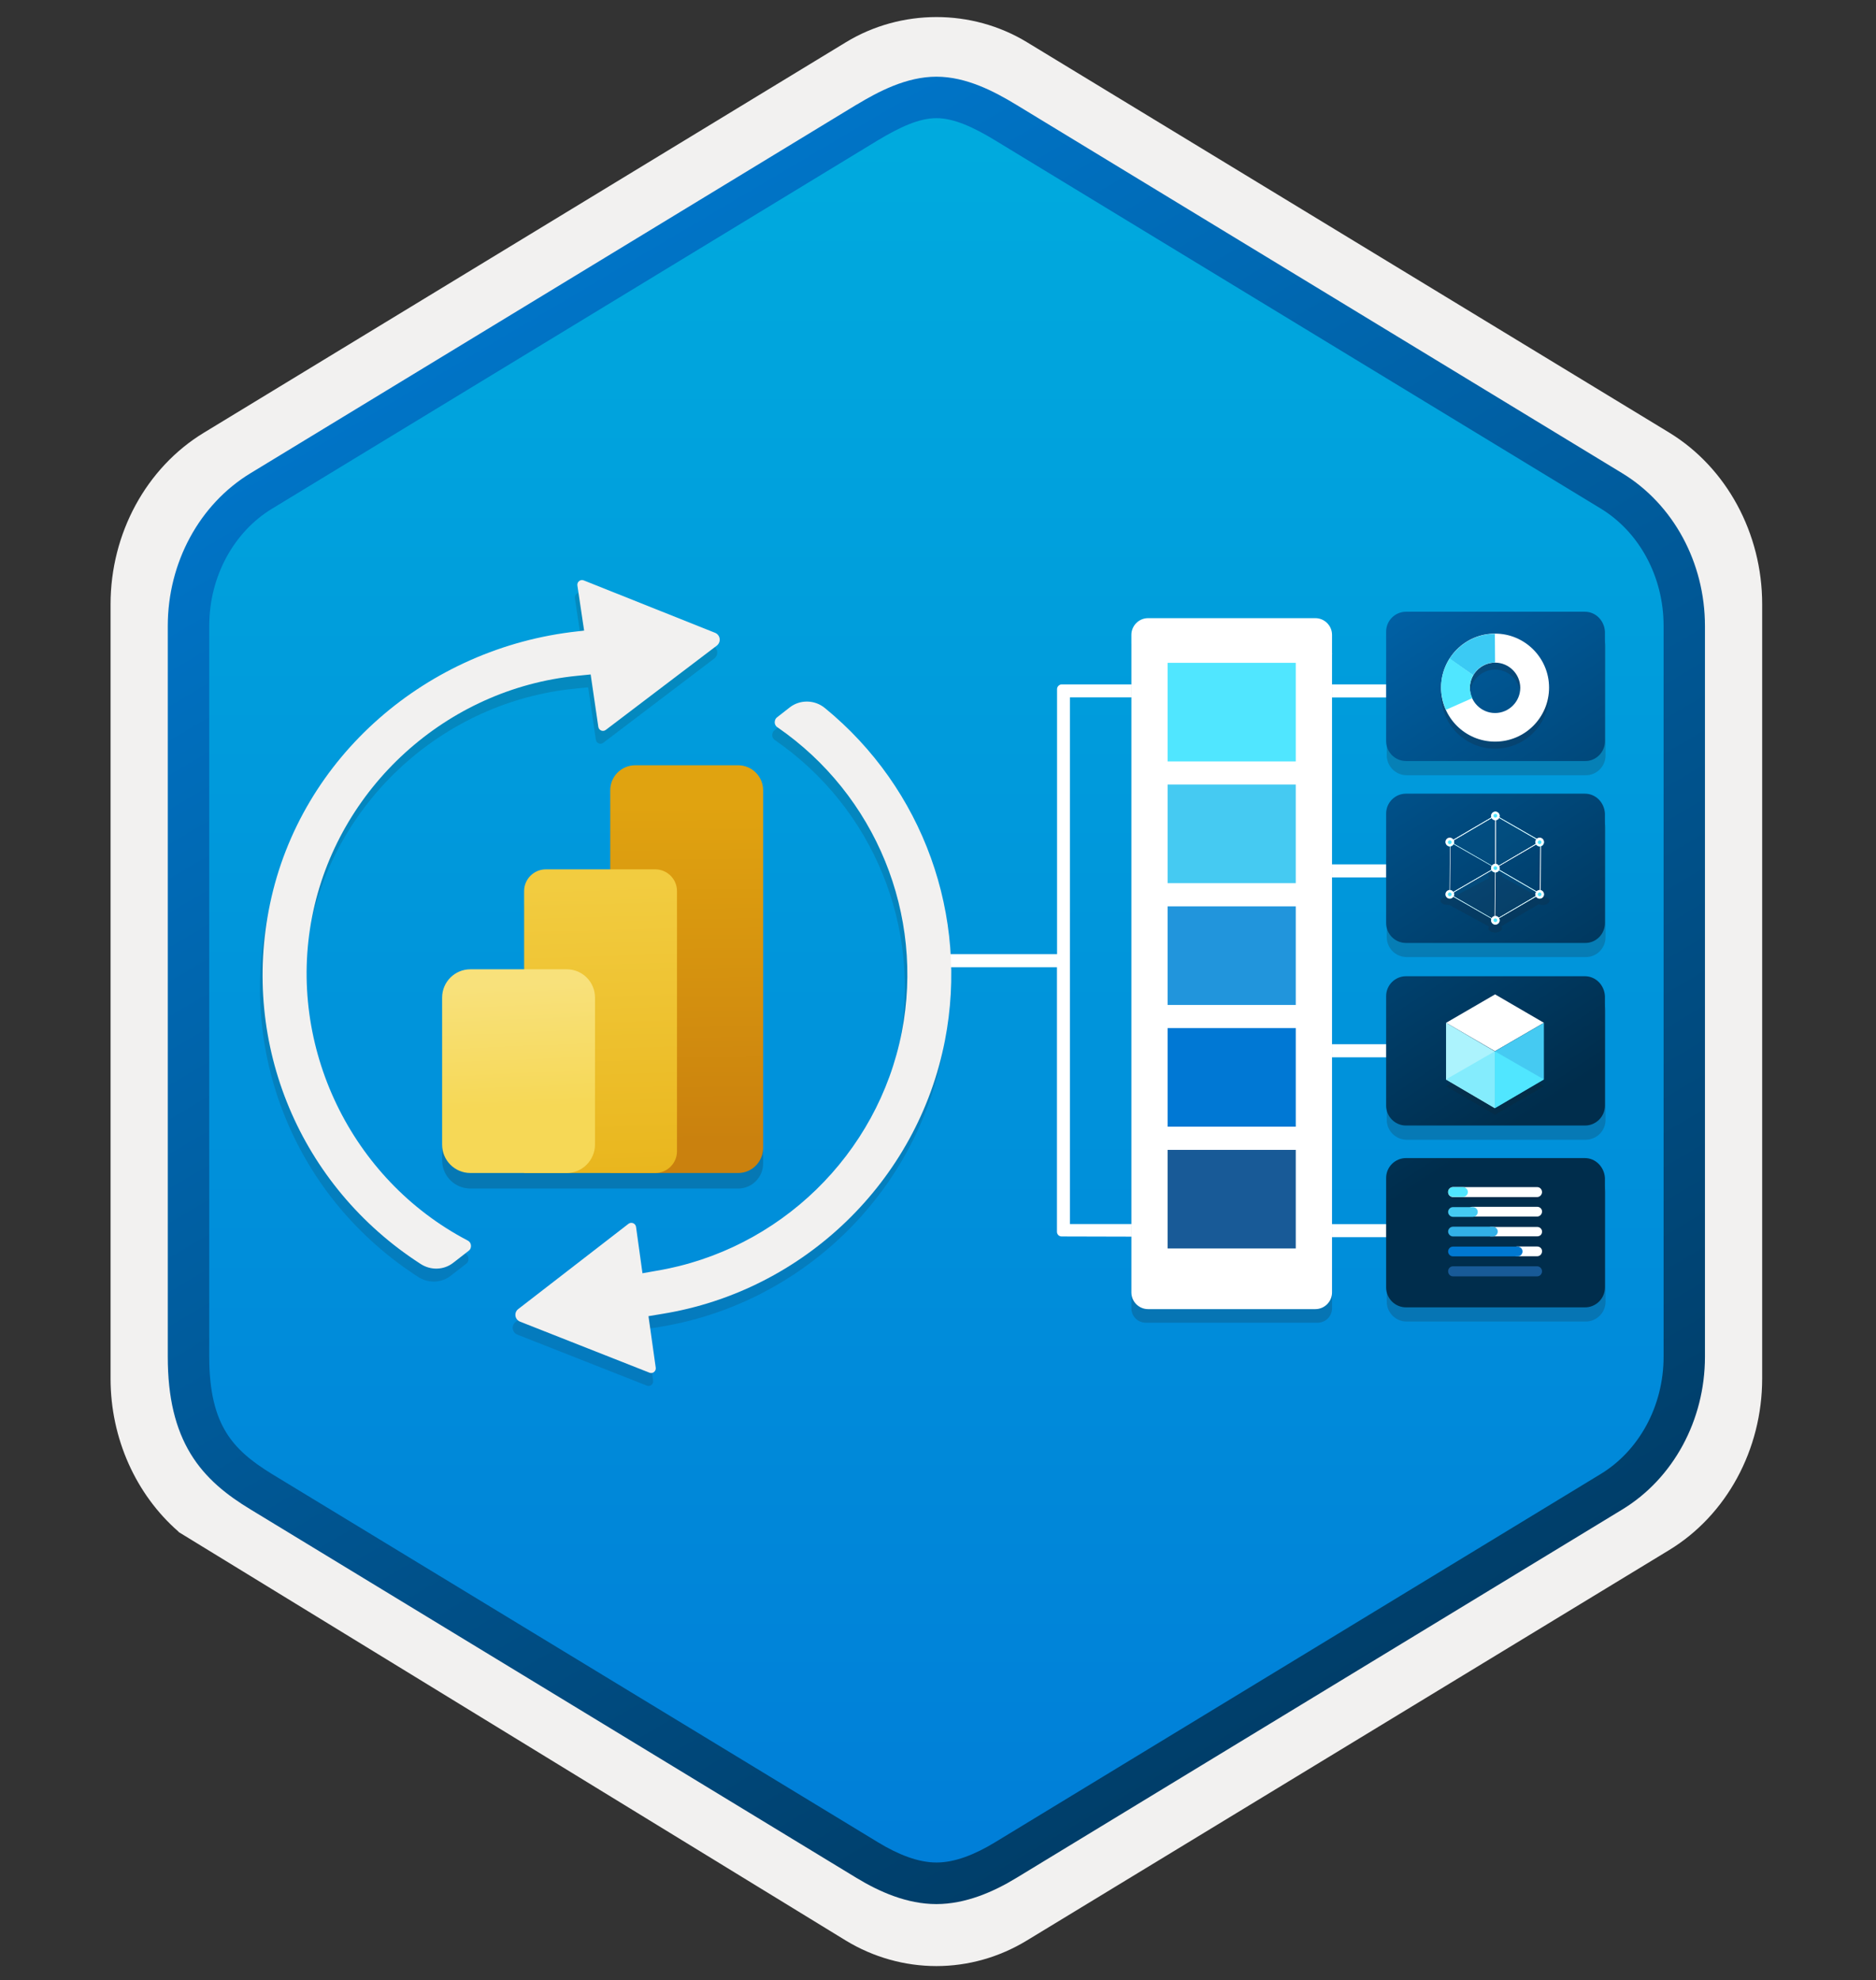 <svg width="181" height="191" viewBox="0 0 181 191" fill="none" xmlns="http://www.w3.org/2000/svg">
<rect x="0" y="0" width="181" height="191" fill="#333333" stroke="none"/>
<path d="M90.347 189.648C93.407 189.648 96.417 188.798 99.077 187.178L161.047 149.518C166.587 146.148 170.017 139.818 170.017 132.978V58.268C170.017 51.448 166.587 45.108 161.047 41.728L99.077 4.068C93.747 0.828 86.927 0.848 81.627 4.068L19.657 41.748C14.117 45.118 10.667 51.448 10.667 58.288V132.988C10.667 138.748 13.117 144.168 17.217 147.738V147.768L81.627 187.198C84.267 188.798 87.287 189.648 90.347 189.648ZM90.997 8.598C92.947 8.598 95.427 9.808 97.137 10.858L157.897 48.048C161.647 50.328 163.767 56.928 163.767 61.678L163.137 132.978C163.137 137.728 159.937 141.998 156.187 144.278L95.787 180.658C92.357 182.748 89.567 182.748 86.127 180.658L24.917 144.188C21.167 141.908 18.147 137.708 18.147 132.978V59.338C18.147 54.598 20.877 49.708 24.647 47.418L85.227 10.858C86.927 9.818 89.047 8.598 90.997 8.598Z" fill="#F2F1F0"/>
<path fill-rule="evenodd" clip-rule="evenodd" d="M98.247 12.178C95.797 10.678 93.077 9.928 90.347 9.928C87.617 9.928 84.897 10.688 82.447 12.178L26.317 46.508C21.297 49.578 18.187 55.328 18.187 61.578V129.678C18.187 135.908 21.287 141.678 26.317 144.748L82.447 179.078C84.897 180.578 87.617 181.328 90.347 181.328C93.077 181.328 95.797 180.588 98.247 179.078L154.377 144.748C159.397 141.678 162.507 135.908 162.507 129.678V61.578C162.507 55.348 159.407 49.598 154.377 46.508L98.247 12.178Z" fill="url(#paint0_linear)"/>
<path fill-rule="evenodd" clip-rule="evenodd" d="M90.347 11.398C92.027 11.398 93.917 12.268 95.977 13.518L154.447 49.058C158.097 51.278 160.507 55.548 160.507 60.378V130.858C160.507 135.678 158.097 139.958 154.447 142.178L95.987 177.718C94.027 178.908 92.107 179.658 90.357 179.658C88.607 179.658 86.687 178.908 84.727 177.718L26.247 142.188C24.237 140.958 22.787 139.758 21.807 138.148C20.827 136.548 20.187 134.328 20.187 130.868V60.388C20.187 55.558 22.597 51.288 26.247 49.068L84.707 13.528C86.797 12.278 88.657 11.398 90.347 11.398ZM98.057 181.148L156.517 145.608C161.437 142.618 164.497 136.998 164.497 130.868V60.388C164.497 54.258 161.437 48.638 156.517 45.648L98.057 10.108C95.947 8.828 93.237 7.398 90.347 7.398C87.447 7.398 84.737 8.838 82.647 10.098H82.637L24.167 45.648C19.247 48.638 16.187 54.258 16.187 60.388V130.868C16.187 134.828 16.927 137.818 18.387 140.228C19.847 142.628 21.907 144.228 24.167 145.598L82.627 181.138C84.847 182.488 87.517 183.668 90.337 183.668C93.157 183.668 95.837 182.498 98.057 181.148Z" fill="url(#paint1_linear)"/>
<path opacity="0.2" d="M71.217 75.328H61.287C59.957 75.328 58.877 76.408 58.877 77.738V85.368H52.677C51.517 85.368 50.577 86.308 50.577 87.468V95.008H45.387C43.877 95.008 42.657 96.228 42.657 97.738V111.918C42.657 113.428 43.877 114.648 45.387 114.648H50.577H58.877H63.227H71.217C72.547 114.648 73.627 113.568 73.627 112.238V77.738C73.617 76.408 72.547 75.328 71.217 75.328Z" fill="#1F1D21"/>
<path d="M125.857 67.278V66.018H102.437C102.197 66.018 101.987 66.228 101.987 66.468V92.038H89.517V93.298H101.977V118.818C101.977 119.058 102.167 119.268 102.427 119.268L125.847 119.328V118.068H103.227V67.268H125.857V67.278Z" fill="white"/>
<path opacity="0.2" d="M152.967 60.378H135.717C134.667 60.378 133.797 61.228 133.797 62.298V72.858C133.797 73.908 134.647 74.778 135.717 74.778H152.987C154.037 74.798 154.907 73.928 154.907 72.878V62.298C154.867 61.228 154.037 60.378 152.967 60.378Z" fill="#1F1D21"/>
<path opacity="0.2" d="M152.967 95.538H135.717C134.667 95.538 133.797 96.388 133.797 97.458V108.018C133.797 109.068 134.647 109.938 135.717 109.938H152.987C154.037 109.938 154.907 109.088 154.907 108.018V97.468C154.867 96.388 154.037 95.538 152.967 95.538Z" fill="#1F1D21"/>
<path opacity="0.2" d="M152.967 77.918H135.717C134.667 77.918 133.797 78.768 133.797 79.838V90.398C133.797 91.448 134.647 92.318 135.717 92.318H152.987C154.037 92.338 154.907 91.468 154.907 90.398V79.838C154.867 78.788 154.037 77.918 152.967 77.918Z" fill="#1F1D21"/>
<path opacity="0.2" d="M152.967 113.078H135.717C134.667 113.078 133.797 113.928 133.797 114.998V125.558C133.797 126.608 134.647 127.478 135.717 127.478H152.987C154.037 127.478 154.907 126.628 154.907 125.558V114.998C154.867 113.948 154.037 113.078 152.967 113.078Z" fill="#1F1D21"/>
<path d="M143.457 118.078H124.537V119.338H143.457V118.078Z" fill="white"/>
<path d="M143.457 100.728H124.537V101.988H143.457V100.728Z" fill="white"/>
<path d="M143.457 83.378H124.537V84.638H143.457V83.378Z" fill="white"/>
<path d="M143.457 66.018H124.537V67.278H143.457V66.018Z" fill="white"/>
<path d="M152.907 59.008H135.657C134.607 59.008 133.737 59.858 133.737 60.928V71.488C133.737 72.538 134.587 73.408 135.657 73.408H152.927C153.977 73.428 154.847 72.558 154.847 71.508V60.928C154.787 59.858 153.957 59.008 152.907 59.008Z" fill="url(#paint2_linear)"/>
<path d="M152.907 94.168H135.657C134.607 94.168 133.737 95.018 133.737 96.088V106.648C133.737 107.698 134.587 108.568 135.657 108.568H152.927C153.977 108.568 154.847 107.718 154.847 106.648V96.088C154.787 95.008 153.957 94.168 152.907 94.168Z" fill="url(#paint3_linear)"/>
<path d="M152.907 76.558H135.657C134.607 76.558 133.737 77.408 133.737 78.478V89.038C133.737 90.088 134.587 90.958 135.657 90.958H152.927C153.977 90.978 154.847 90.108 154.847 89.038V78.478C154.787 77.398 153.957 76.558 152.907 76.558Z" fill="url(#paint4_linear)"/>
<path d="M152.907 111.708H135.657C134.607 111.708 133.737 112.558 133.737 113.628V124.188C133.737 125.238 134.587 126.108 135.657 126.108H152.927C153.977 126.108 154.847 125.258 154.847 124.188V113.628C154.787 112.578 153.957 111.708 152.907 111.708Z" fill="url(#paint5_linear)"/>
<path d="M148.307 120.238H146.387C146.117 120.238 145.917 120.468 145.917 120.708C145.917 120.978 146.147 121.178 146.387 121.178H148.307C148.577 121.178 148.777 120.968 148.777 120.708C148.797 120.458 148.587 120.238 148.307 120.238Z" fill="white"/>
<path d="M148.307 116.408H142.067C141.797 116.408 141.597 116.638 141.597 116.878C141.597 117.148 141.827 117.348 142.067 117.348H148.307C148.577 117.348 148.777 117.118 148.777 116.878C148.797 116.638 148.587 116.408 148.307 116.408Z" fill="white"/>
<path d="M148.307 118.348H143.837C143.567 118.348 143.987 118.578 143.987 118.818C143.987 119.088 143.587 119.258 143.837 119.258H148.307C148.577 119.258 148.777 119.078 148.777 118.818C148.797 118.578 148.587 118.348 148.307 118.348Z" fill="white"/>
<path d="M148.307 114.508H140.187C139.917 114.508 139.717 114.738 139.717 114.978V114.998C139.717 115.268 139.947 115.468 140.187 115.468H148.307C148.577 115.468 148.777 115.238 148.777 114.988C148.777 114.738 148.587 114.508 148.307 114.508Z" fill="white"/>
<path d="M140.187 115.448H141.157C141.427 115.448 141.627 115.218 141.627 114.978C141.627 114.738 141.397 114.508 141.157 114.508H140.187C139.917 114.508 139.717 114.738 139.717 114.978C139.717 115.218 139.927 115.448 140.187 115.448Z" fill="#50E6FF"/>
<path d="M140.187 117.378H142.107C142.377 117.378 142.577 117.148 142.577 116.908C142.577 116.638 142.347 116.438 142.107 116.438H140.187C139.917 116.438 139.717 116.668 139.717 116.908C139.717 117.148 139.927 117.378 140.187 117.378Z" fill="#45CAF2"/>
<path d="M140.187 121.188H146.427C146.697 121.188 146.897 120.958 146.897 120.718C146.897 120.448 146.667 120.248 146.427 120.248H140.187C139.917 120.248 139.717 120.478 139.717 120.718C139.717 120.978 139.927 121.188 140.187 121.188Z" fill="#0078D1"/>
<path d="M140.187 119.268H144.037C144.307 119.268 144.507 119.038 144.507 118.798C144.507 118.528 144.277 118.328 144.037 118.328H140.187C139.917 118.328 139.717 118.558 139.717 118.798C139.717 119.038 139.927 119.268 140.187 119.268Z" fill="#32B0E7"/>
<path d="M140.187 123.118H148.307C148.577 123.118 148.777 122.888 148.777 122.638V122.618C148.777 122.348 148.547 122.148 148.307 122.148H140.187C139.917 122.148 139.717 122.378 139.717 122.618C139.717 122.908 139.927 123.118 140.187 123.118Z" fill="#185A97"/>
<path opacity="0.15" d="M144.247 102.048L148.957 104.788L144.237 107.528L139.527 104.788L144.247 102.048Z" fill="#1F1D20"/>
<path d="M144.227 101.418V106.898L139.517 104.138V98.658L144.227 101.418Z" fill="#ACF3FD"/>
<path d="M144.247 95.918L148.957 98.658L144.237 101.398L139.527 98.658L144.247 95.918Z" fill="white"/>
<path d="M148.957 98.668V104.128L144.237 106.888V101.408L148.957 98.668Z" fill="#45CAF2"/>
<path d="M144.227 106.888V101.408L148.947 104.118L144.227 106.888Z" fill="#50E6FF"/>
<path d="M144.227 106.888V101.408L139.517 104.118L144.227 106.888Z" fill="#84ECFD"/>
<g opacity="0.4">
<path opacity="0.4" d="M149.297 86.608C149.067 86.478 148.777 86.478 148.507 86.548L144.927 84.568C144.987 84.438 144.927 84.278 144.747 84.198C144.477 84.038 144.037 84.038 143.807 84.198C143.577 84.328 143.537 84.518 143.707 84.678L140.067 86.598C139.797 86.468 139.407 86.468 139.177 86.618C138.907 86.778 138.907 87.008 139.177 87.168C139.357 87.278 139.577 87.298 139.807 87.278L143.677 89.388C143.547 89.548 143.567 89.708 143.787 89.838C144.057 89.998 144.497 89.998 144.727 89.838C144.957 89.708 144.997 89.518 144.827 89.358L148.467 87.218C148.737 87.328 149.077 87.318 149.317 87.168C149.567 86.988 149.567 86.738 149.297 86.608Z" fill="#1F1D21"/>
</g>
<g opacity="0.25">
<path opacity="0.25" d="M139.897 81.218L144.267 78.658L148.637 81.168L144.267 83.728L139.897 81.218Z" fill="#1E9FE0"/>
</g>
<g opacity="0.25">
<path opacity="0.25" d="M139.847 86.268L144.267 83.708L148.587 86.218L144.217 88.778L139.847 86.268Z" fill="#1E9FE0"/>
</g>
<g opacity="0.05">
<path opacity="0.05" d="M144.247 83.718L144.197 88.768L148.567 86.208L148.617 81.158L144.247 83.718Z" fill="#1E9FE0"/>
</g>
<g opacity="0.05">
<path opacity="0.05" d="M139.897 81.218L139.847 86.268L144.267 83.708V78.658L139.897 81.218Z" fill="#1E9FE0"/>
</g>
<path d="M144.277 83.738C144.277 83.738 144.267 83.738 144.277 83.738L139.897 81.228C139.877 81.228 139.877 81.208 139.877 81.208C139.877 81.188 139.877 81.188 139.897 81.188L144.267 78.628C144.287 78.628 144.287 78.628 144.297 78.628L148.667 81.138C148.687 81.138 148.687 81.158 148.687 81.158C148.687 81.178 148.687 81.178 148.667 81.178L144.277 83.738C144.277 83.738 144.297 83.738 144.277 83.738ZM139.977 81.218L144.277 83.698L148.577 81.168L144.277 78.688L139.977 81.218Z" fill="#50E6FF"/>
<path d="M144.227 88.798L139.847 86.288C139.827 86.288 139.827 86.268 139.827 86.268C139.827 86.248 139.827 86.248 139.847 86.248L144.267 83.688C144.287 83.688 144.287 83.688 144.297 83.688L148.617 86.198C148.637 86.198 148.637 86.218 148.637 86.218C148.637 86.218 148.637 86.238 148.617 86.238L144.227 88.798C144.247 88.798 144.247 88.798 144.227 88.798ZM139.927 86.268L144.227 88.748L148.527 86.218L144.257 83.738L139.927 86.268Z" fill="#50E6FF"/>
<path d="M144.227 88.798C144.227 88.798 144.217 88.798 144.227 88.798C144.207 88.778 144.197 88.778 144.197 88.768L144.247 83.718C144.247 83.698 144.247 83.698 144.267 83.698L148.637 81.138C148.657 81.138 148.657 81.138 148.667 81.138C148.687 81.138 148.687 81.158 148.687 81.168L148.637 86.218C148.637 86.238 148.637 86.238 148.617 86.238L144.227 88.798C144.227 88.798 144.247 88.798 144.227 88.798ZM144.307 83.738L144.257 88.738L148.557 86.228L148.607 81.228L144.307 83.738Z" fill="white"/>
<path d="M139.877 86.298C139.857 86.278 139.847 86.278 139.847 86.268L139.897 81.218C139.897 81.198 139.897 81.198 139.917 81.198L144.287 78.638C144.307 78.638 144.307 78.638 144.317 78.638C144.337 78.638 144.337 78.658 144.337 78.658V83.708C144.337 83.728 144.337 83.728 144.317 83.728L139.877 86.298C139.897 86.298 139.897 86.298 139.877 86.298ZM139.947 81.238L139.897 86.238L144.247 83.708V78.708L139.947 81.238Z" fill="white"/>
<path d="M144.277 83.738C144.277 83.738 144.267 83.738 144.277 83.738L139.897 81.228C139.877 81.228 139.877 81.208 139.877 81.208C139.877 81.188 139.877 81.188 139.897 81.188L144.267 78.628C144.287 78.628 144.287 78.628 144.297 78.628L148.667 81.138C148.687 81.138 148.687 81.158 148.687 81.158C148.687 81.178 148.687 81.178 148.667 81.178L144.277 83.738C144.277 83.738 144.297 83.738 144.277 83.738ZM139.977 81.218L144.277 83.698L148.577 81.168L144.277 78.688L139.977 81.218Z" fill="white"/>
<path d="M144.227 88.798L139.847 86.288C139.827 86.288 139.827 86.268 139.827 86.268C139.827 86.248 139.827 86.248 139.847 86.248L144.267 83.688C144.287 83.688 144.287 83.688 144.297 83.688L148.617 86.198C148.637 86.198 148.637 86.218 148.637 86.218C148.637 86.218 148.637 86.238 148.617 86.238L144.227 88.798C144.247 88.798 144.247 88.798 144.227 88.798ZM139.927 86.268L144.227 88.748L148.527 86.218L144.257 83.738L139.927 86.268Z" fill="white"/>
<path d="M148.567 81.658C148.337 81.658 148.167 81.468 148.167 81.258C148.167 81.048 148.357 80.858 148.567 80.858C148.797 80.858 148.957 81.048 148.957 81.258C148.957 81.448 148.797 81.658 148.567 81.658Z" fill="#50E6FF"/>
<path d="M148.547 81.058C148.647 81.058 148.727 81.138 148.727 81.238C148.727 81.338 148.647 81.428 148.547 81.428C148.447 81.428 148.367 81.348 148.367 81.248C148.377 81.138 148.457 81.058 148.547 81.058ZM148.547 80.798C148.317 80.798 148.127 80.988 148.127 81.218C148.127 81.448 148.317 81.638 148.547 81.638C148.787 81.638 148.967 81.448 148.967 81.218C148.967 81.008 148.797 80.798 148.547 80.798Z" fill="white"/>
<path d="M144.277 84.158C144.047 84.158 143.877 83.968 143.877 83.758C143.877 83.528 144.067 83.358 144.277 83.358C144.507 83.358 144.667 83.548 144.667 83.758C144.667 83.948 144.507 84.158 144.277 84.158Z" fill="#50E6FF"/>
<path d="M144.277 83.558C144.377 83.558 144.457 83.638 144.457 83.738C144.457 83.838 144.377 83.918 144.277 83.918C144.177 83.918 144.097 83.838 144.097 83.738C144.087 83.638 144.167 83.558 144.277 83.558ZM144.277 83.318C144.047 83.318 143.857 83.508 143.857 83.738C143.857 83.968 144.047 84.158 144.277 84.158C144.507 84.158 144.697 83.968 144.697 83.738C144.677 83.508 144.507 83.318 144.277 83.318Z" fill="white"/>
<path d="M144.277 79.088C144.047 79.088 143.877 78.898 143.877 78.688C143.877 78.478 144.067 78.288 144.277 78.288C144.507 78.288 144.667 78.478 144.667 78.688C144.667 78.898 144.507 79.088 144.277 79.088Z" fill="#50E6FF"/>
<path d="M144.277 78.508C144.377 78.508 144.457 78.588 144.457 78.688C144.457 78.788 144.377 78.868 144.277 78.868C144.177 78.868 144.097 78.788 144.097 78.688C144.087 78.588 144.167 78.508 144.277 78.508ZM144.277 78.288C144.047 78.288 143.857 78.478 143.857 78.708C143.857 78.938 144.047 79.128 144.277 79.128C144.507 79.128 144.697 78.938 144.697 78.708C144.697 78.478 144.507 78.288 144.277 78.288Z" fill="white"/>
<path d="M139.897 81.658C139.667 81.658 139.497 81.468 139.497 81.258C139.497 81.048 139.687 80.858 139.897 80.858C140.107 80.858 140.287 81.048 140.287 81.258C140.277 81.448 140.107 81.658 139.897 81.658Z" fill="#50E6FF"/>
<path d="M139.877 81.058C139.977 81.058 140.057 81.138 140.057 81.238C140.057 81.338 139.977 81.428 139.877 81.428C139.777 81.428 139.697 81.348 139.697 81.248C139.697 81.138 139.777 81.058 139.877 81.058ZM139.877 80.798C139.647 80.798 139.457 80.988 139.457 81.218C139.457 81.448 139.647 81.638 139.877 81.638C140.107 81.638 140.297 81.448 140.297 81.218C140.297 81.008 140.107 80.798 139.877 80.798Z" fill="white"/>
<path d="M139.897 86.668C139.667 86.668 139.497 86.478 139.497 86.268C139.497 86.038 139.687 85.868 139.897 85.868C140.107 85.868 140.287 86.058 140.287 86.268C140.277 86.488 140.107 86.668 139.897 86.668Z" fill="#50E6FF"/>
<path d="M139.877 86.088C139.977 86.088 140.057 86.168 140.057 86.268C140.057 86.368 139.977 86.448 139.877 86.448C139.777 86.448 139.697 86.368 139.697 86.268C139.697 86.168 139.777 86.088 139.877 86.088ZM139.877 85.848C139.647 85.848 139.457 86.038 139.457 86.268C139.457 86.498 139.647 86.688 139.877 86.688C140.107 86.688 140.297 86.498 140.297 86.268C140.297 86.038 140.107 85.848 139.877 85.848Z" fill="white"/>
<path d="M144.277 89.188C144.047 89.188 143.877 88.998 143.877 88.788C143.877 88.578 144.067 88.388 144.277 88.388C144.507 88.388 144.667 88.578 144.667 88.788C144.667 88.998 144.507 89.188 144.277 89.188Z" fill="#50E6FF"/>
<path d="M144.277 88.588C144.377 88.588 144.457 88.668 144.457 88.768C144.457 88.868 144.377 88.948 144.277 88.948C144.177 88.948 144.097 88.868 144.097 88.768C144.087 88.668 144.167 88.588 144.277 88.588ZM144.277 88.348C144.047 88.348 143.857 88.538 143.857 88.768C143.857 88.998 144.047 89.188 144.277 89.188C144.507 89.188 144.697 88.998 144.697 88.768C144.677 88.538 144.507 88.348 144.277 88.348Z" fill="white"/>
<path d="M148.567 86.668C148.337 86.668 148.167 86.478 148.167 86.268C148.167 86.038 148.357 85.868 148.567 85.868C148.797 85.868 148.957 86.058 148.957 86.268C148.957 86.488 148.797 86.668 148.567 86.668Z" fill="#50E6FF"/>
<path d="M148.547 86.088C148.647 86.088 148.727 86.168 148.727 86.268C148.727 86.368 148.647 86.448 148.547 86.448C148.447 86.448 148.367 86.368 148.367 86.268C148.367 86.168 148.457 86.088 148.547 86.088ZM148.547 85.848C148.317 85.848 148.127 86.038 148.127 86.268C148.127 86.498 148.317 86.688 148.547 86.688C148.787 86.688 148.967 86.498 148.967 86.268C148.967 86.038 148.797 85.848 148.547 85.848Z" fill="white"/>
<path opacity="0.2" d="M144.247 61.798C141.357 61.798 139.037 64.138 139.037 67.008C139.037 69.898 141.377 72.218 144.247 72.218C147.137 72.218 149.457 69.878 149.457 67.008C149.457 64.138 147.117 61.798 144.247 61.798ZM144.247 69.448C142.907 69.448 141.817 68.348 141.817 67.018C141.817 65.688 142.917 64.588 144.247 64.588C145.587 64.588 146.677 65.688 146.677 67.018C146.677 68.348 145.587 69.448 144.247 69.448Z" fill="#1F1D21"/>
<path d="M144.247 61.118C141.357 61.118 139.037 63.458 139.037 66.328C139.037 69.218 141.377 71.538 144.247 71.538C147.137 71.538 149.457 69.198 149.457 66.328C149.457 63.458 147.117 61.118 144.247 61.118ZM144.247 68.778C142.907 68.778 141.817 67.678 141.817 66.348C141.817 65.018 142.917 63.918 144.247 63.918C145.587 63.918 146.677 65.018 146.677 66.348C146.677 67.678 145.587 68.778 144.247 68.778Z" fill="white"/>
<path d="M144.247 63.908L144.227 61.138C142.387 61.138 140.797 62.088 139.847 63.538L142.137 65.138C142.557 64.388 143.347 63.908 144.247 63.908Z" fill="#3BCAF4"/>
<path d="M141.817 66.338C141.817 65.898 141.947 65.468 142.137 65.128L139.877 63.518L139.857 63.538C139.337 64.348 139.037 65.298 139.037 66.328C139.037 67.098 139.217 67.808 139.507 68.468L142.057 67.338C141.897 67.048 141.817 66.698 141.817 66.338Z" fill="#50E6FF"/>
<path opacity="0.2" d="M127.127 127.588C127.887 127.588 128.517 126.978 128.517 126.198V62.088H109.157V126.198C109.157 126.958 109.767 127.588 110.547 127.588H127.127Z" fill="#1F1D21"/>
<path d="M128.517 63.008V61.238C128.517 60.348 127.787 59.628 126.907 59.628H110.767C109.877 59.628 109.157 60.358 109.157 61.238V63.108V64.168V124.668C109.157 125.558 109.887 126.278 110.767 126.278H126.907C127.797 126.278 128.517 125.548 128.517 124.668V63.098C128.537 63.068 128.517 63.038 128.517 63.008Z" fill="white"/>
<path d="M125.017 63.938H112.657V73.448H125.017V63.938Z" fill="#50E6FF"/>
<path d="M125.017 75.678H112.657V85.188H125.017V75.678Z" fill="#45CAF2"/>
<path d="M125.017 87.428H112.657V96.938H125.017V87.428Z" fill="#2195DC"/>
<path d="M125.017 99.168H112.657V108.678H125.017V99.168Z" fill="#0078D4"/>
<path d="M125.017 110.918H112.657V120.428H125.017V110.918Z" fill="#185A97"/>
<path d="M71.217 113.148H58.877V76.228C58.877 74.898 59.957 73.818 61.287 73.818H71.217C72.547 73.818 73.627 74.898 73.627 76.228V110.738C73.617 112.068 72.547 113.148 71.217 113.148Z" fill="url(#paint6_linear)"/>
<path d="M63.217 113.148H50.567V85.958C50.567 84.798 51.507 83.858 52.667 83.858H63.217C64.377 83.858 65.317 84.798 65.317 85.958V111.048C65.317 112.208 64.377 113.148 63.217 113.148Z" fill="url(#paint7_linear)"/>
<path d="M54.667 113.148H45.387C43.877 113.148 42.657 111.928 42.657 110.418V96.228C42.657 94.718 43.877 93.498 45.387 93.498H54.677C56.187 93.498 57.407 94.718 57.407 96.228V110.408C57.397 111.928 56.177 113.148 54.667 113.148Z" fill="url(#paint8_linear)"/>
<path opacity="0.15" d="M63.107 123.818C74.957 121.828 84.467 112.588 86.767 100.798C88.977 89.468 84.257 77.918 74.747 71.378C74.547 71.238 74.507 71.028 74.507 70.928C74.507 70.838 74.517 70.598 74.737 70.428L75.967 69.468C76.947 68.708 78.367 68.728 79.347 69.538C88.827 77.298 93.267 89.598 90.927 101.628C88.287 115.178 77.317 125.778 63.637 127.998L62.317 128.208L63.017 133.178C63.067 133.518 62.717 133.798 62.407 133.658L49.917 128.738C49.397 128.528 49.307 127.848 49.747 127.518L60.377 119.298C60.647 119.088 61.057 119.248 61.107 119.598L61.727 124.068L63.107 123.818Z" fill="#1F1D20"/>
<path opacity="0.15" d="M58.207 71.648C57.937 71.858 57.537 71.698 57.487 71.348L56.747 66.298L55.457 66.428C42.817 67.678 32.297 77.248 29.867 89.708C27.437 102.188 33.607 115.018 44.877 120.908C45.137 121.048 45.197 121.268 45.197 121.388C45.197 121.438 45.207 121.498 45.187 121.568C45.167 121.678 45.107 121.818 44.957 121.918L43.477 123.068C42.577 123.768 41.317 123.808 40.337 123.168C28.707 115.668 22.967 102.008 25.797 88.448C28.777 74.178 41.017 63.698 55.507 62.128L56.117 62.058L55.467 57.698C55.417 57.358 55.767 57.078 56.087 57.218L68.747 62.278C69.267 62.488 69.357 63.168 68.917 63.518L58.207 71.648Z" fill="#1F1D20"/>
<path d="M63.347 122.578C75.197 120.588 84.707 111.348 87.007 99.558C89.217 88.228 84.497 76.678 74.987 70.138C74.787 69.998 74.747 69.788 74.747 69.688C74.747 69.598 74.757 69.358 74.977 69.188L76.207 68.228C77.187 67.468 78.607 67.488 79.587 68.298C89.067 76.048 93.507 88.348 91.167 100.378C88.527 113.928 77.557 124.528 63.887 126.738L62.567 126.958L63.267 131.928C63.317 132.268 62.967 132.548 62.657 132.408L50.177 127.488C49.657 127.278 49.567 126.598 50.007 126.268L60.637 118.048C60.907 117.838 61.317 117.998 61.367 118.348L61.987 122.818L63.347 122.578Z" fill="#F2F1F0"/>
<path d="M58.447 70.408C58.177 70.618 57.777 70.458 57.727 70.108L56.987 65.058L55.697 65.188C43.067 66.428 32.537 76.008 30.107 88.458C27.677 100.938 33.857 113.768 45.117 119.658C45.377 119.798 45.437 120.018 45.437 120.138C45.437 120.188 45.447 120.248 45.427 120.318C45.407 120.428 45.347 120.568 45.197 120.668L43.717 121.818C42.817 122.518 41.557 122.558 40.577 121.918C28.957 114.428 23.217 100.758 26.047 87.208C29.017 72.958 41.257 62.468 55.747 60.898L56.357 60.828L55.707 56.468C55.657 56.128 56.007 55.848 56.327 55.988L68.987 61.038C69.507 61.248 69.597 61.928 69.157 62.278L58.447 70.408Z" fill="#F2F1F0"/>
<defs>
<linearGradient id="paint0_linear" x1="90.347" y1="9.928" x2="90.347" y2="181.327" gradientUnits="userSpaceOnUse">
<stop stop-color="#00ABDE"/>
<stop offset="1" stop-color="#007ED8"/>
</linearGradient>
<linearGradient id="paint1_linear" x1="36.467" y1="4.719" x2="203.144" y2="287.05" gradientUnits="userSpaceOnUse">
<stop stop-color="#007ED8"/>
<stop offset="0.707" stop-color="#002D4C"/>
</linearGradient>
<linearGradient id="paint2_linear" x1="123.138" y1="33.802" x2="181.15" y2="122.731" gradientUnits="userSpaceOnUse">
<stop stop-color="#007ED8"/>
<stop offset="0.707" stop-color="#002D4C"/>
</linearGradient>
<linearGradient id="paint3_linear" x1="107.051" y1="44.296" x2="165.062" y2="133.226" gradientUnits="userSpaceOnUse">
<stop stop-color="#007ED8"/>
<stop offset="0.707" stop-color="#002D4C"/>
</linearGradient>
<linearGradient id="paint4_linear" x1="115.107" y1="39.042" x2="173.118" y2="127.971" gradientUnits="userSpaceOnUse">
<stop stop-color="#007ED8"/>
<stop offset="0.707" stop-color="#002D4C"/>
</linearGradient>
<linearGradient id="paint5_linear" x1="99.022" y1="49.534" x2="157.033" y2="138.464" gradientUnits="userSpaceOnUse">
<stop stop-color="#007ED8"/>
<stop offset="0.707" stop-color="#002D4C"/>
</linearGradient>
<linearGradient id="paint6_linear" x1="66.081" y1="77.418" x2="66.395" y2="110.049" gradientUnits="userSpaceOnUse">
<stop offset="0.008" stop-color="#E0A310"/>
<stop offset="1" stop-color="#CA810E"/>
</linearGradient>
<linearGradient id="paint7_linear" x1="57.545" y1="85.001" x2="58.486" y2="119.515" gradientUnits="userSpaceOnUse">
<stop offset="0.008" stop-color="#F2CC40"/>
<stop offset="1" stop-color="#E7B116"/>
</linearGradient>
<linearGradient id="paint8_linear" x1="49.677" y1="95.008" x2="50.618" y2="117.285" gradientUnits="userSpaceOnUse">
<stop stop-color="#F8E17B"/>
<stop offset="0.53" stop-color="#F6D856"/>
<stop offset="1" stop-color="#F6D856"/>
</linearGradient>
</defs>
</svg>
